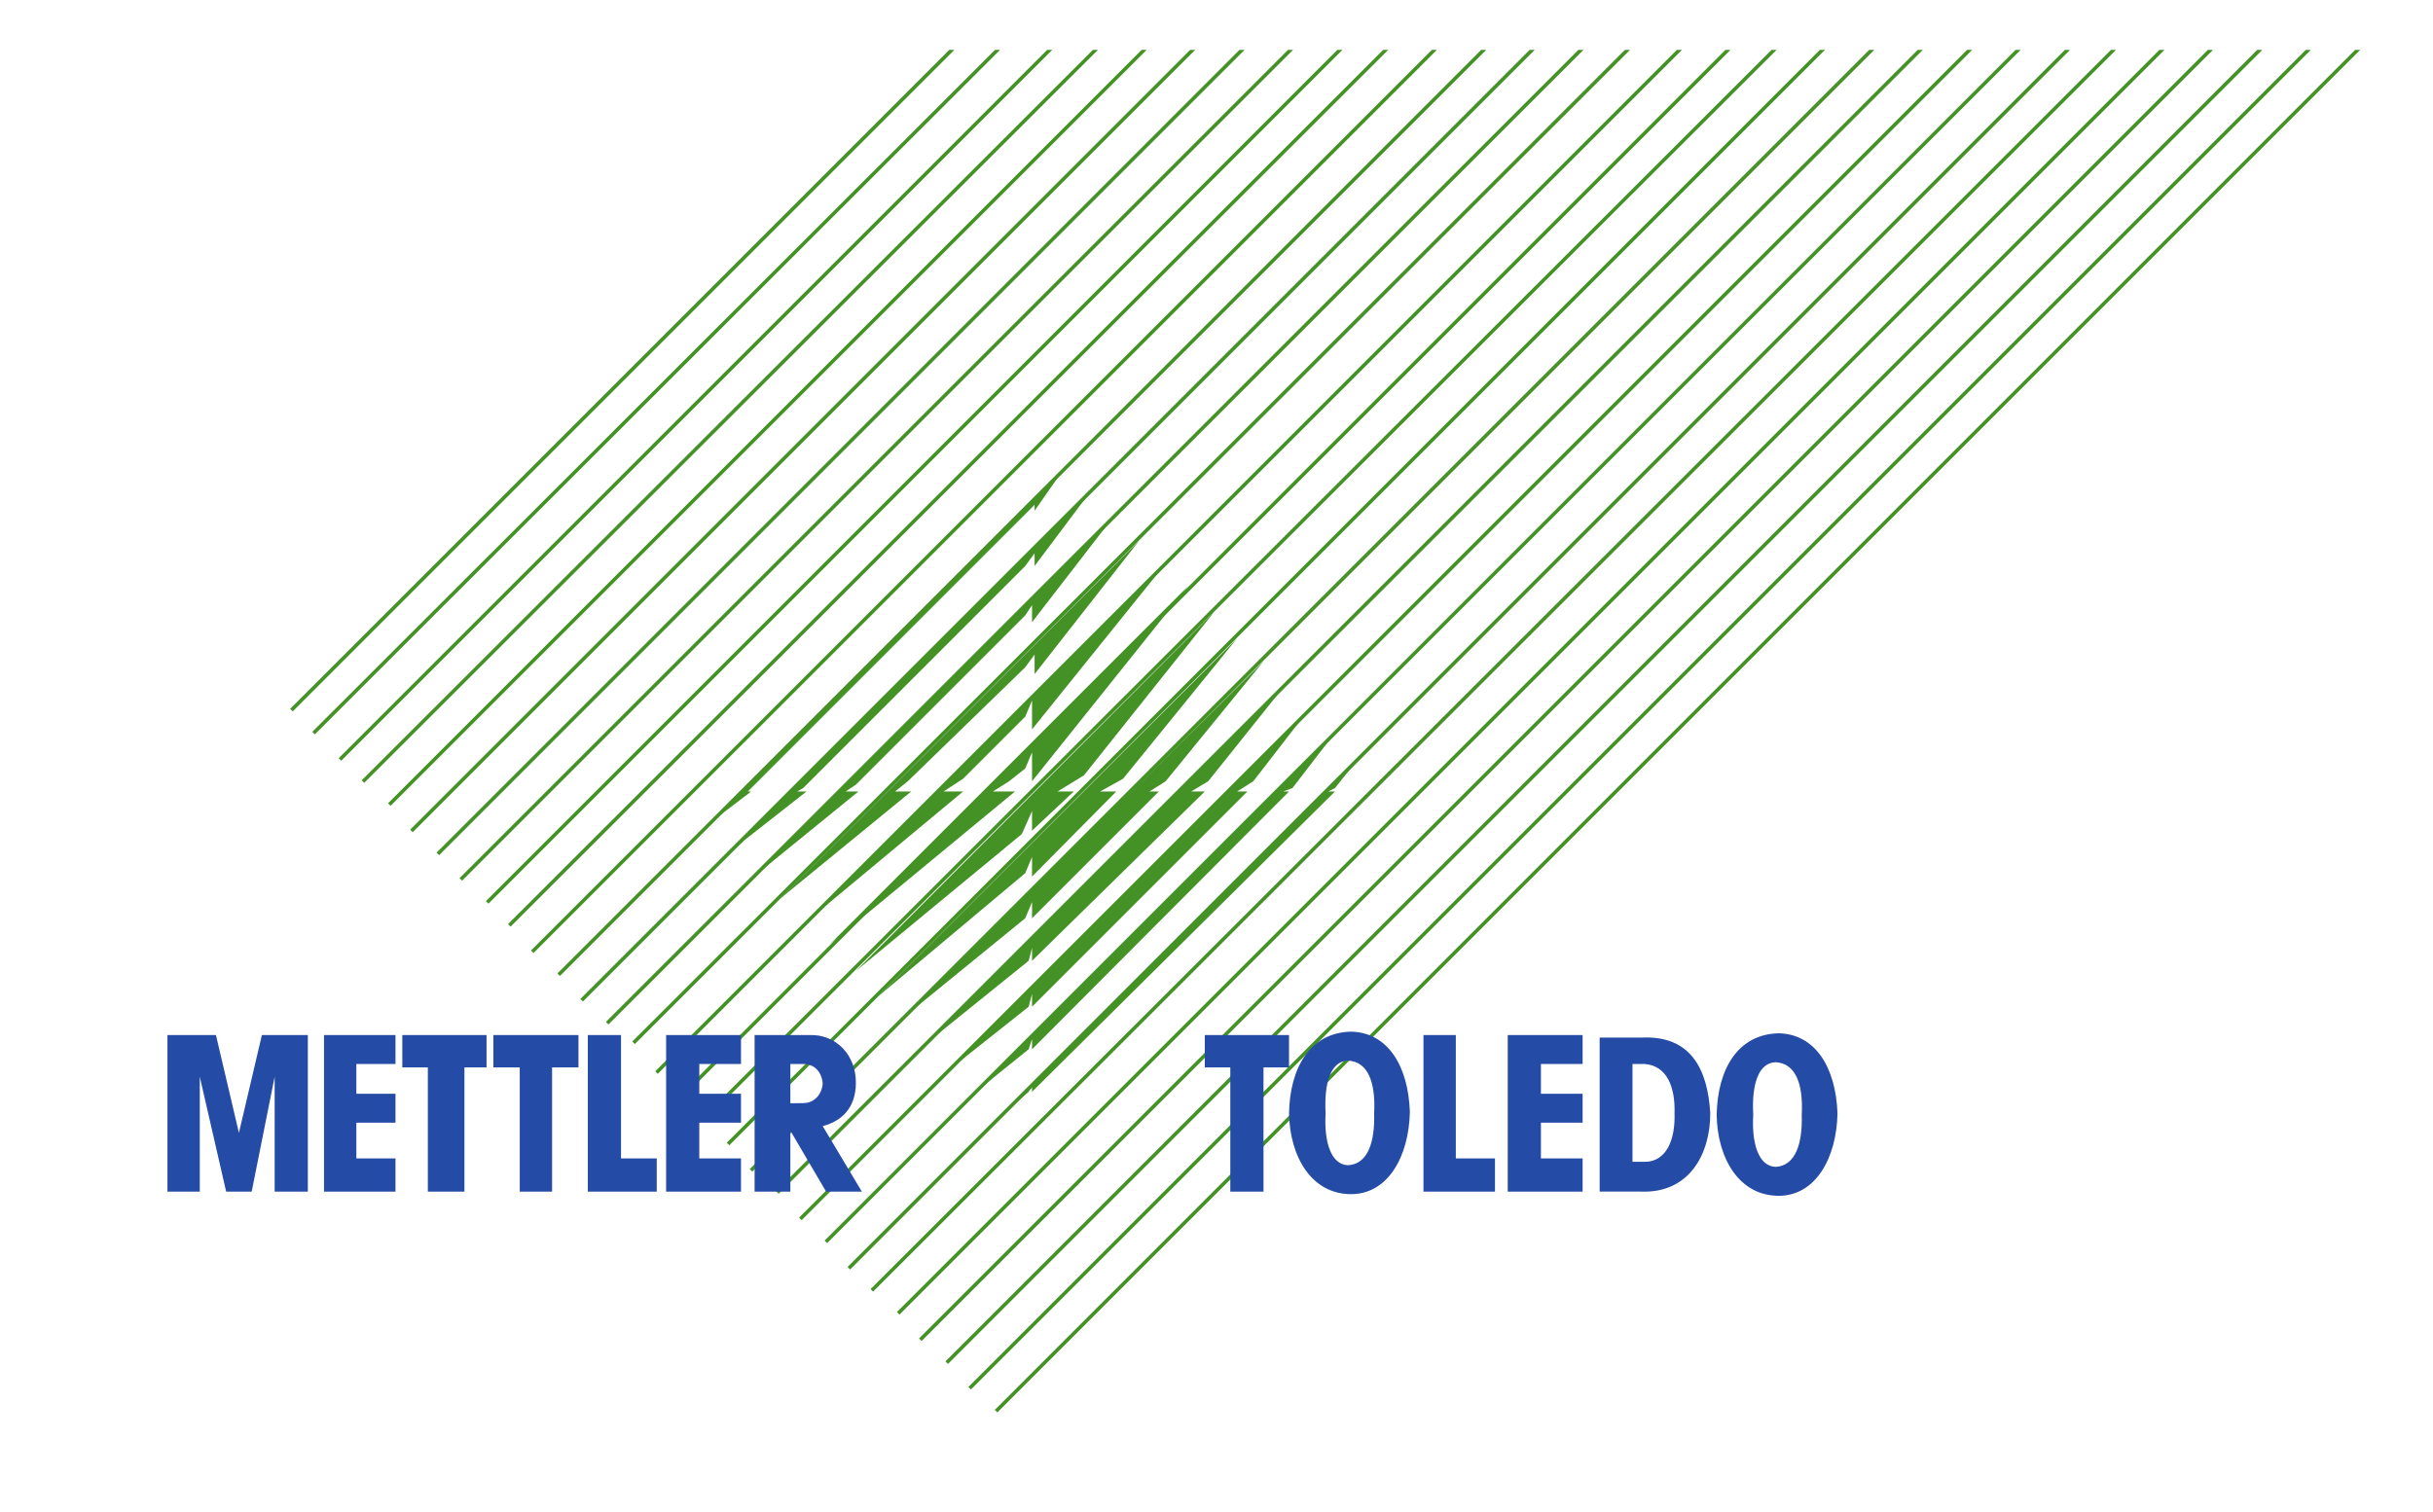 <?xml version="1.0" encoding="utf-8"?>
<svg xmlns="http://www.w3.org/2000/svg" viewBox="0 0 104 60" height="145.35" width="233.858" version="1.1" id="svg2" xmlns:bx="https://boxy-svg.com">
  <defs id="defs6">
    <bx:grid x="0" y="0" width="110" height="58"/>
  </defs>
  <g transform="matrix(0.501, 0, 0, -0.501, 5.607, 77.511)" id="g10" style="">
    <g transform="scale(0.1,0.1)" id="g12">
      <path id="path16" style="fill:#449226;fill-opacity:1;fill-rule:evenodd;stroke:none" d="M 902.219,1093.68 595.82,787.277 l 158.282,130.688 -18.879,0 13.793,8.715 13.797,10.89 5.808,13.797 0,-24.687 133.598,167"/>
      <path id="path18" style="fill:none;stroke:#449226;stroke-width:0.003;stroke-linecap:butt;stroke-linejoin:miter;stroke-miterlimit:2.613;stroke-dasharray:none;stroke-opacity:1" d="M 902.219,1093.68 595.82,787.277 l 158.282,130.688 -18.879,0 13.793,8.715 13.797,10.89 5.808,13.797 0,-24.687 133.598,167 z"/>
      <path id="path20" style="fill:#449226;fill-opacity:1;fill-rule:evenodd;stroke:none" d="m 576.219,806.879 133.594,111.086 -16.7,0 16.7,10.89 53,53.008 5.808,13.793 0,-24.687 113.992,141.581 -306.394,-305.671"/>
      <path id="path22" style="fill:none;stroke:#449226;stroke-width:0.003;stroke-linecap:butt;stroke-linejoin:miter;stroke-miterlimit:2.613;stroke-dasharray:none;stroke-opacity:1" d="m 576.219,806.879 133.594,111.086 -16.7,0 16.7,10.89 53,53.008 5.808,13.793 0,-24.687 113.992,141.581 -306.394,-305.671 z"/>
      <path id="path24" style="fill:#449226;fill-opacity:1;fill-rule:evenodd;stroke:none" d="m 534.832,848.266 85.672,69.699 -10.887,0 8.711,5.812 144.485,144.483 5.808,8.72 0,-14.53 68.977,89.31 -302.766,-303.494"/>
      <path id="path26" style="fill:none;stroke:#449226;stroke-width:0.003;stroke-linecap:butt;stroke-linejoin:miter;stroke-miterlimit:2.613;stroke-dasharray:none;stroke-opacity:1" d="m 534.832,848.266 85.672,69.699 -10.887,0 8.711,5.812 144.485,144.483 5.808,8.72 0,-14.53 68.977,89.31 -302.766,-303.494 z"/>
      <path id="path28" style="fill:#449226;fill-opacity:1;fill-rule:evenodd;stroke:none" d="m 512.32,867.871 63.899,50.094 -7.989,0 5.083,2.906 189.5,189.509 7.988,10.89 0,-10.89 47.922,63.89 L 512.32,867.871"/>
      <path id="path30" style="fill:none;stroke:#449226;stroke-width:0.003;stroke-linecap:butt;stroke-linejoin:miter;stroke-miterlimit:2.613;stroke-dasharray:none;stroke-opacity:1" d="m 512.32,867.871 63.899,50.094 -7.989,0 5.083,2.906 189.5,189.509 7.988,10.89 0,-10.89 47.922,63.89 L 512.32,867.871 Z"/>
      <path id="path32" style="fill:#449226;fill-opacity:1;fill-rule:evenodd;stroke:none" d="m 618.328,764.77 141.582,116.894 8.711,19.602 0,-16.696 35.578,33.395 -13.797,0 22.512,13.797 L 924,1071.17 618.328,764.77"/>
      <path id="path34" style="fill:none;stroke:#449226;stroke-width:0.003;stroke-linecap:butt;stroke-linejoin:miter;stroke-miterlimit:2.613;stroke-dasharray:none;stroke-opacity:1" d="m 618.328,764.77 141.582,116.894 8.711,19.602 0,-16.696 35.578,33.395 -13.797,0 22.512,13.797 L 924,1071.17 618.328,764.77 Z"/>
      <path id="path36" style="fill:#449226;fill-opacity:1;fill-rule:evenodd;stroke:none" d="m 637.203,742.984 125.61,105.282 5.808,13.797 0,-16.7 71.883,72.602 -13.797,0 19.606,10.89 97.289,119.805 -306.399,-305.676"/>
      <path id="path38" style="fill:none;stroke:#449226;stroke-width:0.003;stroke-linecap:butt;stroke-linejoin:miter;stroke-miterlimit:2.613;stroke-dasharray:none;stroke-opacity:1" d="m 637.203,742.984 125.61,105.282 5.808,13.797 0,-16.7 71.883,72.602 -13.797,0 19.606,10.89 97.289,119.805 -306.399,-305.676 z"/>
      <path id="path40" style="fill:#449226;fill-opacity:1;fill-rule:evenodd;stroke:none" d="m 656.809,723.383 106.004,86.402 5.808,13.793 0,-13.793 108.184,108.18 -7.989,0 13.797,8.715 83.5,102.37 -309.304,-305.667"/>
      <path id="path42" style="fill:none;stroke:#449226;stroke-width:0.003;stroke-linecap:butt;stroke-linejoin:miter;stroke-miterlimit:2.613;stroke-dasharray:none;stroke-opacity:1" d="m 656.809,723.383 106.004,86.402 5.808,13.793 0,-13.793 108.184,108.18 -7.989,0 13.797,8.715 83.5,102.37 -309.304,-305.667 z"/>
      <path id="path44" style="fill:#449226;fill-opacity:1;fill-rule:evenodd;stroke:none" d="m 679.316,703.781 86.403,69.699 2.902,10.891 0,-10.891 147.391,144.485 -11.617,0 14.523,8.715 66.797,83.5 -306.399,-306.399"/>
      <path id="path46" style="fill:none;stroke:#449226;stroke-width:0.003;stroke-linecap:butt;stroke-linejoin:miter;stroke-miterlimit:2.613;stroke-dasharray:none;stroke-opacity:1" d="m 679.316,703.781 86.403,69.699 2.902,10.891 0,-10.891 147.391,144.485 -11.617,0 14.523,8.715 66.797,83.5 -306.399,-306.399 z"/>
      <path id="path48" style="fill:#449226;fill-opacity:1;fill-rule:evenodd;stroke:none" d="m 698.922,681.27 66.797,53.003 2.902,10.895 0,-10.895 183.695,183.692 -8.714,0 13.796,8.715 47.192,60.992 L 698.922,681.27"/>
      <path id="path50" style="fill:none;stroke:#449226;stroke-width:0.003;stroke-linecap:butt;stroke-linejoin:miter;stroke-miterlimit:2.613;stroke-dasharray:none;stroke-opacity:1" d="m 698.922,681.27 66.797,53.003 2.902,10.895 0,-10.895 183.695,183.692 -8.714,0 13.796,8.715 47.192,60.992 L 698.922,681.27 Z"/>
      <path id="path52" style="fill:#449226;fill-opacity:1;fill-rule:evenodd;stroke:none" d="m 720.703,661.668 45.016,36.305 2.902,8.711 0,-8.711 219.274,219.992 -5.086,0 7.988,2.906 36.303,47.195 -306.397,-306.398"/>
      <path id="path54" style="fill:none;stroke:#449226;stroke-width:0.003;stroke-linecap:butt;stroke-linejoin:miter;stroke-miterlimit:2.613;stroke-dasharray:none;stroke-opacity:1" d="m 720.703,661.668 45.016,36.305 2.902,8.711 0,-8.711 219.274,219.992 -5.086,0 7.988,2.906 36.303,47.195 -306.397,-306.398 z"/>
      <path id="path56" style="fill:#449226;fill-opacity:1;fill-rule:evenodd;stroke:none" d="m 740.305,639.887 25.414,21.781 2.902,5.809 0,-5.809 258.479,256.297 -5.81,0 5.81,2.906 19.6,24.688 -306.395,-305.672"/>
      <path id="path58" style="fill:none;stroke:#449226;stroke-width:0.003;stroke-linecap:butt;stroke-linejoin:miter;stroke-miterlimit:2.613;stroke-dasharray:none;stroke-opacity:1" d="m 740.305,639.887 25.414,21.781 2.902,5.809 0,-5.809 258.479,256.297 -5.81,0 5.81,2.906 19.6,24.688 -306.395,-305.672 z"/>
      <path id="path60" style="fill:#449226;fill-opacity:1;fill-rule:evenodd;stroke:none" d="m 492.719,890.375 36.304,27.59 -2.906,0 244.684,244.685 0,-5.08 25.41,36.3 -303.492,-303.495"/>
      <path id="path62" style="fill:none;stroke:#449226;stroke-width:0.003;stroke-linecap:butt;stroke-linejoin:miter;stroke-miterlimit:2.613;stroke-dasharray:none;stroke-opacity:1" d="m 492.719,890.375 36.304,27.59 -2.906,0 244.684,244.685 0,-5.08 25.41,36.3 -303.492,-303.495 z"/>
      <path id="path64" style="fill:#449226;fill-opacity:1;fill-rule:evenodd;stroke:none" d="m 553.707,826.484 111.816,91.481 -13.796,0 10.89,8.715 100.196,97.29 7.988,10.89 0,-16.7 89.304,114 -306.398,-305.676"/>
      <path id="path66" style="fill:none;stroke:#449226;stroke-width:0.003;stroke-linecap:butt;stroke-linejoin:miter;stroke-miterlimit:2.613;stroke-dasharray:none;stroke-opacity:1" d="m 553.707,826.484 111.816,91.481 -13.796,0 10.89,8.715 100.196,97.29 7.988,10.89 0,-16.7 89.304,114 -306.398,-305.676 z"/>
      <path id="path68" style="fill:#449226;fill-opacity:1;fill-rule:evenodd;stroke:none" d="m 490.707,638.543 913.183,912.297 -4.35,0 -910.997,-910.121 2.164,-2.176"/>
      <path id="path70" style="fill:#449226;fill-opacity:1;fill-rule:evenodd;stroke:none" d="m 468.934,655.242 895.596,895.598 -4.36,0 -893.416,-893.422 2.18,-2.176"/>
      <path id="path72" style="fill:#449226;fill-opacity:1;fill-rule:evenodd;stroke:none" d="m 449.324,677.02 873.816,873.82 -4.35,0 -871.638,-871.637 2.172,-2.183"/>
      <path id="path74" style="fill:#449226;fill-opacity:1;fill-rule:evenodd;stroke:none" d="m 429.719,702.438 849.071,848.402 -4.35,-0.01 -846.889,-846.217 2.168,-2.175"/>
      <path id="path76" style="fill:#449226;fill-opacity:1;fill-rule:evenodd;stroke:none" d="m 407.211,719.137 831.879,831.703 -4.36,0 -829.691,-829.527 2.172,-2.176"/>
      <path id="path78" style="fill:#449226;fill-opacity:1;fill-rule:evenodd;stroke:none" d="m 385.434,738.738 812.096,812.102 -4.35,0 -809.926,-809.918 2.18,-2.184"/>
      <path id="path80" style="fill:#449226;fill-opacity:1;fill-rule:evenodd;stroke:none" d="m 365.828,760.527 790.322,790.313 -4.36,0 -788.138,-788.149 2.176,-2.164"/>
      <path id="path82" style="fill:#449226;fill-opacity:1;fill-rule:evenodd;stroke:none" d="m 343.324,780.125 770.716,770.715 -4.36,-0.01 -768.535,-768.525 2.179,-2.18"/>
      <path id="path84" style="fill:#449226;fill-opacity:1;fill-rule:evenodd;stroke:none" d="m 323.715,802.629 748.805,748.211 -4.34,0 -746.625,-746.027 2.16,-2.184"/>
      <path id="path86" style="fill:#449226;fill-opacity:1;fill-rule:evenodd;stroke:none" d="m 304.844,822.238 728.596,728.602 -4.35,0 -726.426,-726.426 2.18,-2.176"/>
      <path id="path88" style="fill:#449226;fill-opacity:1;fill-rule:evenodd;stroke:none" d="m 282.328,841.84 709.004,709 -4.355,0 -706.821,-706.82 2.172,-2.18"/>
      <path id="path90" style="fill:#449226;fill-opacity:1;fill-rule:evenodd;stroke:none" d="m 262.73,863.617 687.215,687.223 -4.359,0 -685.027,-685.039 2.171,-2.184"/>
      <path id="path92" style="fill:#449226;fill-opacity:1;fill-rule:evenodd;stroke:none" d="m 240.223,883.227 667.609,667.623 -4.359,-0.01 -665.43,-665.434 2.18,-2.179"/>
      <path id="path94" style="fill:#449226;fill-opacity:1;fill-rule:evenodd;stroke:none" d="m 221.344,905.73 645.105,645.11 -4.359,0 -642.93,-642.93 2.184,-2.18"/>
      <path id="path96" style="fill:#449226;fill-opacity:1;fill-rule:evenodd;stroke:none" d="m 198.828,925.336 626.027,625.504 -4.347,0 -623.84,-623.324 2.16,-2.18"/>
      <path id="path98" style="fill:#449226;fill-opacity:1;fill-rule:evenodd;stroke:none" d="m 179.234,944.219 606.625,606.621 -4.363,0 -604.441,-604.449 2.179,-2.172"/>
      <path id="path100" style="fill:#449226;fill-opacity:1;fill-rule:evenodd;stroke:none" d="m 156.719,966.723 584.609,584.117 -4.344,0 -582.433,-581.942 2.168,-2.175"/>
      <path id="path102" style="fill:#449226;fill-opacity:1;fill-rule:evenodd;stroke:none" d="m 137.848,986.328 564.511,564.512 -4.355,0 -562.332,-562.336 2.176,-2.176"/>
      <path id="path104" style="fill:#449226;fill-opacity:1;fill-rule:evenodd;stroke:none" d="m 510.316,616.035 934.804,934.805 -4.36,0 -932.623,-932.629 2.179,-2.176"/>
      <path id="path106" style="fill:#449226;fill-opacity:1;fill-rule:evenodd;stroke:none" d="m 529.918,593.527 957.312,957.313 -4.35,0 -955.138,-955.137 2.176,-2.176"/>
      <path id="path108" style="fill:#449226;fill-opacity:1;fill-rule:evenodd;stroke:none" d="m 552.434,574.645 976.176,976.195 -4.35,0 -974.01,-974.012 2.184,-2.183"/>
      <path id="path110" style="fill:#449226;fill-opacity:1;fill-rule:evenodd;stroke:none" d="m 572.031,552.141 998.699,998.699 -4.36,0 -996.515,-996.516 2.176,-2.183"/>
      <path id="path112" style="fill:#449226;fill-opacity:1;fill-rule:evenodd;stroke:none" d="m 593.809,532.535 1018.301,1018.305 -4.35,0 -1016.127,-1016.125 2.176,-2.18"/>
      <path id="path114" style="fill:#449226;fill-opacity:1;fill-rule:evenodd;stroke:none" d="m 613.418,510.031 1040.812,1040.809 -4.36,0 -1038.632,-1038.629 2.18,-2.18"/>
      <path id="path116" style="fill:#449226;fill-opacity:1;fill-rule:evenodd;stroke:none" d="m 633.016,491.152 1060.474,1059.688 -4.35,0 -1058.292,-1057.508 2.168,-2.18"/>
      <path id="path118" style="fill:#449226;fill-opacity:1;fill-rule:evenodd;stroke:none" d="m 655.527,471.551 1079.293,1079.289 -4.36,0 -1077.108,-1077.11 2.175,-2.179"/>
      <path id="path120" style="fill:#449226;fill-opacity:1;fill-rule:evenodd;stroke:none" d="M 674.402,449.035 1776.2,1550.84 l -4.36,0 -1099.613,-1099.621 2.175,-2.184"/>
      <path id="path122" style="fill:#449226;fill-opacity:1;fill-rule:evenodd;stroke:none" d="m 696.914,429.434 1121.396,1121.406 -4.36,0 -1119.212,-1119.227 2.176,-2.179"/>
      <path id="path124" style="fill:#449226;fill-opacity:1;fill-rule:evenodd;stroke:none" d="m 716.52,407.656 1143.18,1143.184 -4.36,0 -1141,-1141.008 2.18,-2.176"/>
      <path id="path126" style="fill:#449226;fill-opacity:1;fill-rule:evenodd;stroke:none" d="m 739.027,388.051 1162.783,1162.789 -4.36,0 -1160.602,-1160.61 2.179,-2.179"/>
      <path id="path128" style="fill:#244ba6;fill-opacity:1;fill-rule:evenodd;stroke:none" d="m 1291.39,601.922 c 18.87,0 26.14,19.601 25.41,41.383 0.73,22.508 -6.54,40.66 -25.41,42.113 l -10.46,0 0,-83.496 10.46,0 z m -2.91,-25.414 -35.58,0 0,131.418 35.58,0 c 42.11,2.176 56.63,-26.863 58.81,-64.621 0,-34.125 -17.42,-68.25 -58.81,-66.797 z m -197.49,68.25 c -1.45,39.207 -18.87,67.523 -50.1,68.25 -34.85,-0.727 -52.273,-30.496 -52.995,-69.703 0.722,-37.758 19.605,-68.973 52.995,-68.973 31.23,0 49.38,31.945 50.1,70.426 z m -53,43.562 c 16.7,-0.726 23.96,-17.425 22.51,-45.015 0.73,-23.961 -5.08,-43.563 -22.51,-44.289 -14.52,0.726 -20.33,20.328 -18.88,44.289 -1.45,26.14 4.36,44.289 18.88,45.015 z m 417.85,-44.957 c -1.45,39.207 -18.88,67.524 -50.1,68.25 -34.85,-0.726 -52.28,-30.496 -53,-69.703 0.72,-37.758 19.6,-68.976 53,-68.976 31.22,0 49.37,31.945 50.1,70.429 z m -53,43.563 c 16.7,-0.727 23.96,-17.426 22.5,-45.016 0.73,-23.961 -5.08,-43.562 -22.5,-44.289 -14.52,0.727 -20.33,20.328 -18.88,44.289 -1.45,26.137 4.36,44.289 18.88,45.016 z m -300.23,23.176 27.59,0 0,-105.278 33.4,0 0,-28.316 -60.99,0 0,133.594 z m -186.598,0 71.883,0 0,-27.59 -21.782,0 0,-106.004 -28.32,0 0,106.004 -21.781,0 0,27.59 z m 258.478,0 63.89,0 0,-24.684 -35.57,0 0,-25.414 35.57,0 0,-24.688 -35.57,0 0,-30.492 35.57,0 0,-28.316 -63.89,0 0,133.594 z m -943.154,0 71.883,0 0,-27.59 -18.879,0 0,-106.004 -31.223,0 0,106.004 -21.781,0 0,27.59 z m 158.281,0 28.321,0 0,-105.278 30.492,0 0,-28.316 -58.813,0 0,133.594 z m -225.078,0 60.992,0 0,-24.684 -33.398,0 0,-25.414 33.398,0 0,-24.688 -33.398,0 0,-30.492 33.398,0 0,-28.316 -60.992,0 0,133.594 z m -72.605,-83.497 19.601,83.497 39.211,0 0,-133.594 -28.32,0 0,98.019 -19.602,-98.019 -21.781,0 -22.508,98.019 0,-98.019 -27.59,0 0,133.594 41.387,0 19.602,-83.497 z m 217.093,83.497 72.606,0 0,-27.59 -22.508,0 0,-106.004 -27.59,0 0,106.004 -22.508,0 0,27.59 z m 147.391,0 63.891,0 0,-24.684 -35.579,0 0,-25.414 35.579,0 0,-24.688 -35.579,0 0,-30.492 35.579,0 0,-28.316 -63.891,0 0,133.594 z m 116.895,-24.684 -10.891,0 0,-33.512 10.891,0.11 c 9.437,0 15.972,7.265 16.699,16.699 -0.727,9.441 -6.535,16.703 -16.699,16.703 z m -10.891,-57.664 0,-51.246 -30.496,0 0,133.594 47.195,0 c 21.781,0.726 39.582,-16.579 39.207,-41.387 -0.308,-20.442 -11.617,-31.945 -28.316,-36.301 l 33.398,-55.906 -30.492,0 -30.059,51.246 -0.437,0"/>
    </g>
  </g>
</svg>